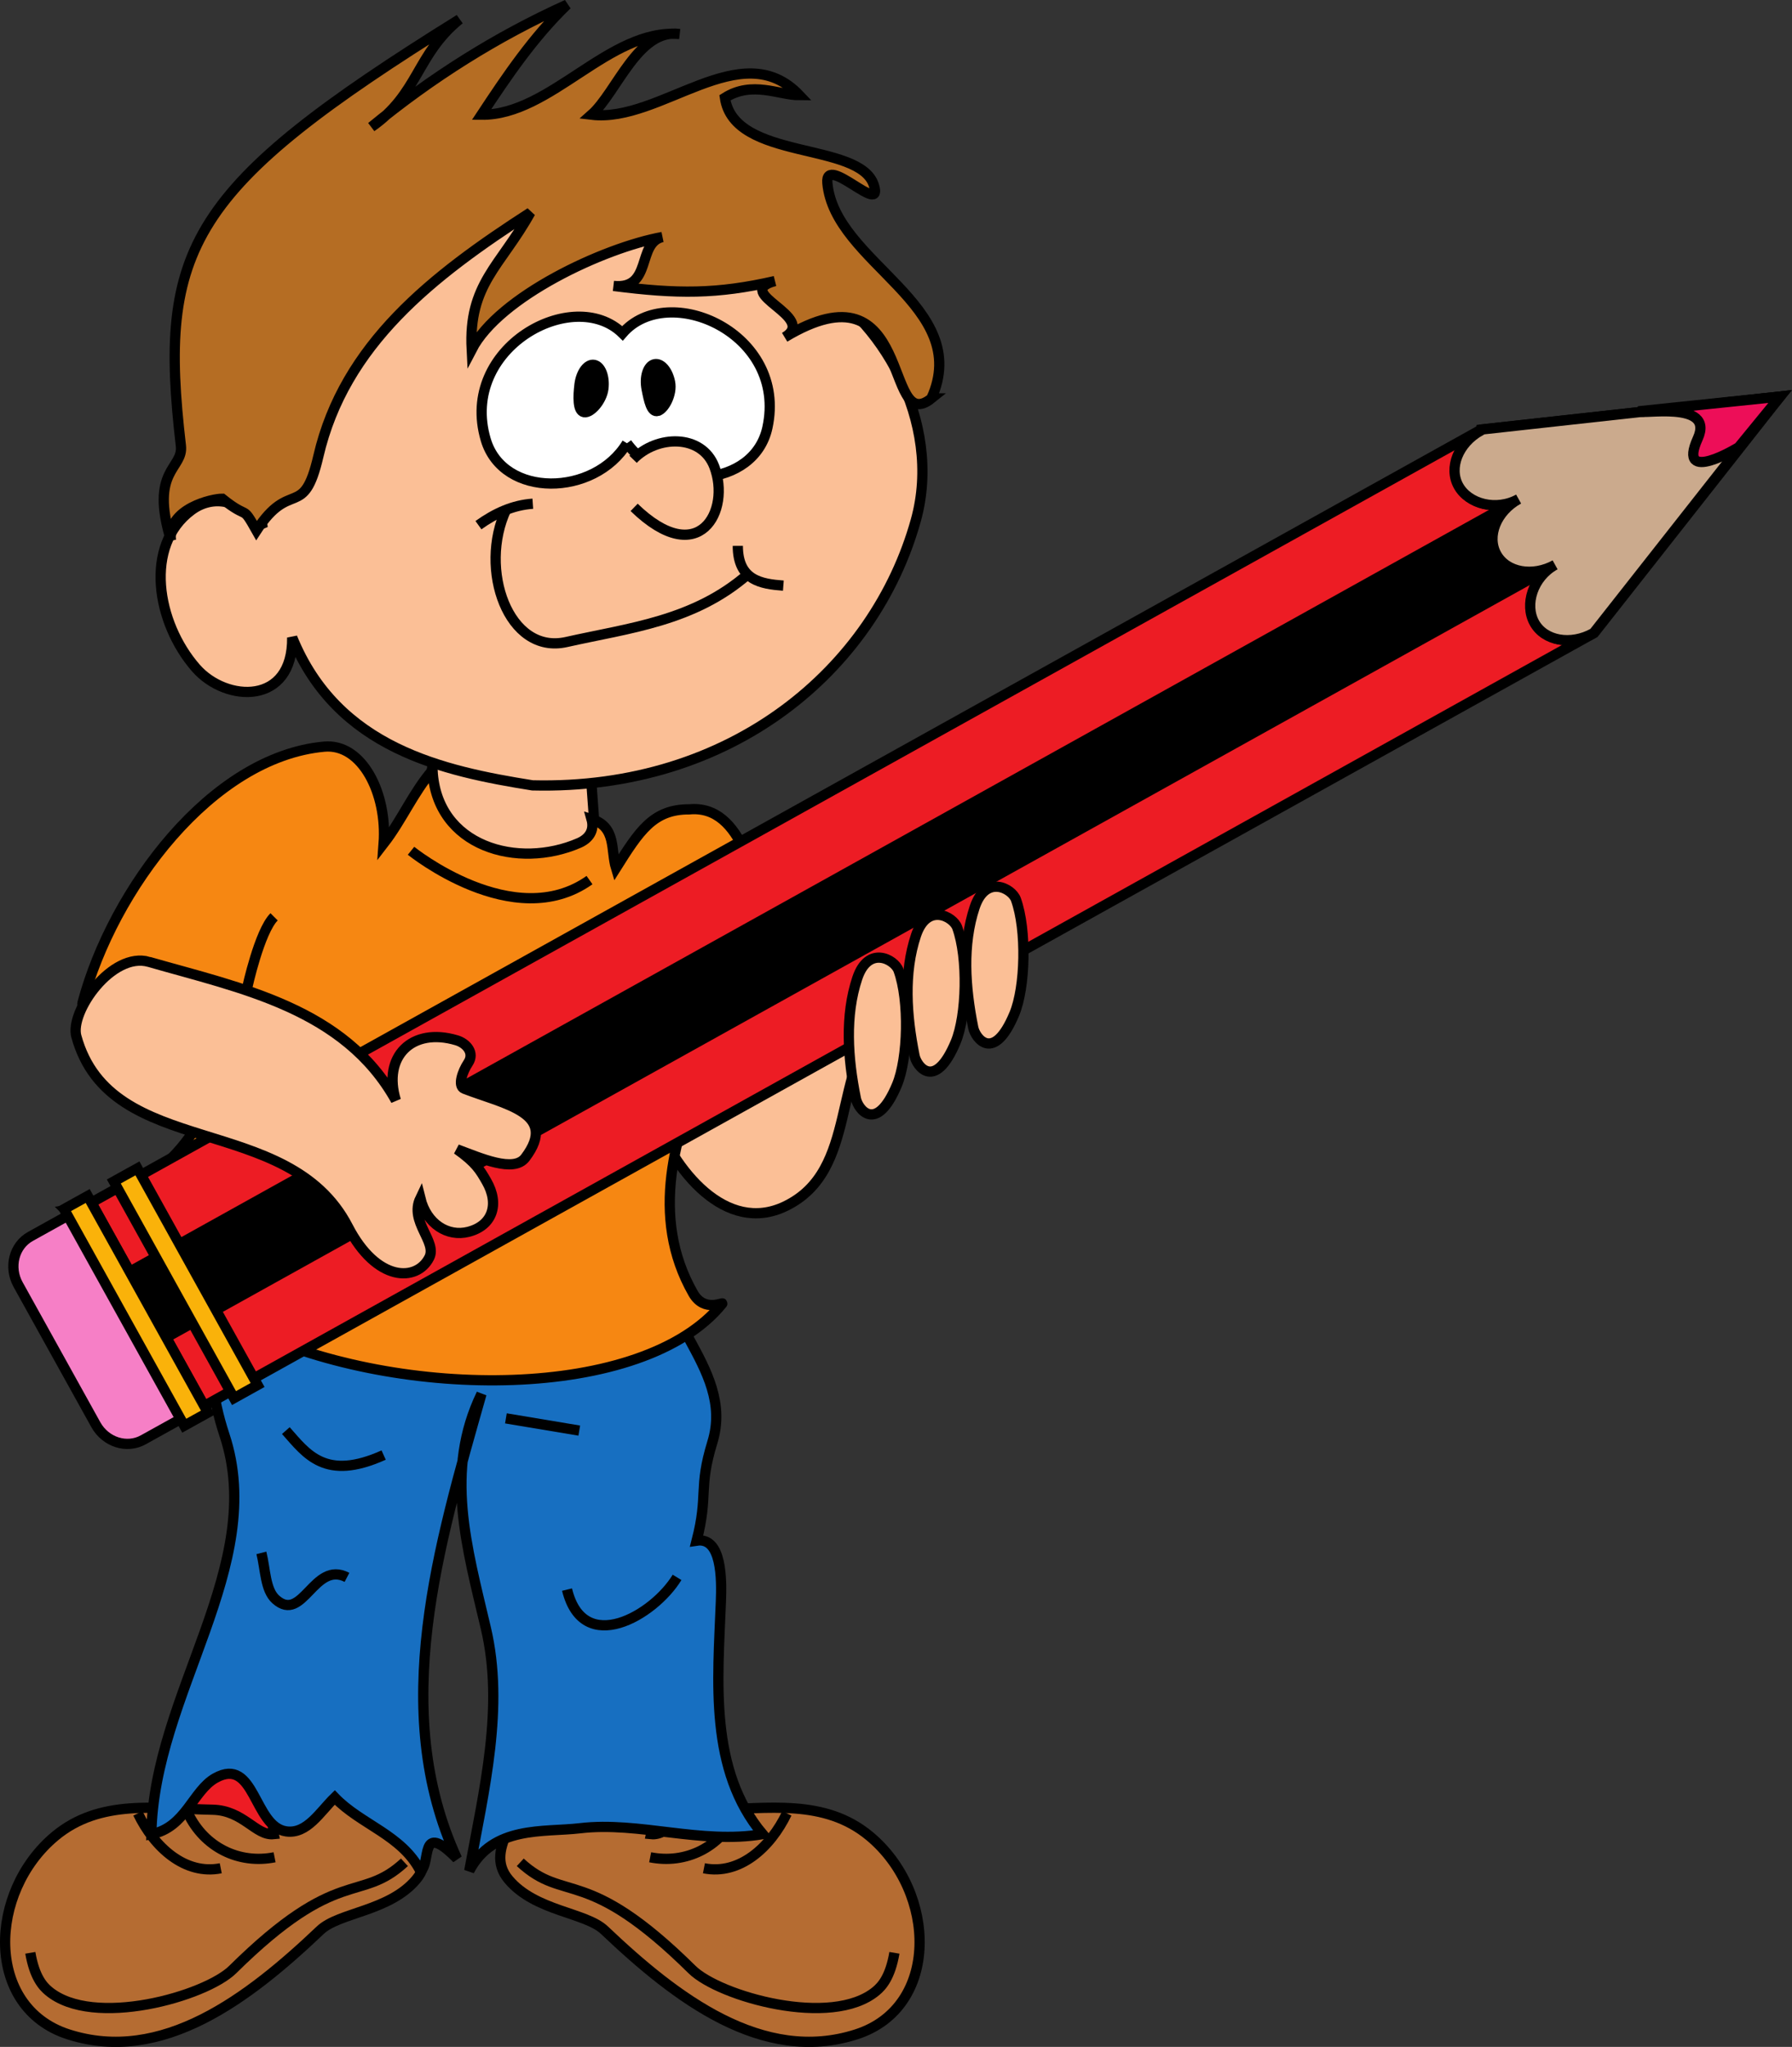 <svg xmlns="http://www.w3.org/2000/svg" width="175.079" height="199.933"><rect width="100%" height="100%" fill="#333333" stroke="none"/><path fill="#ed1c24" d="M31.72 181.553v-10h-13.5v10h13.5"/><path fill="none" stroke="#000" d="M31.72 181.553v-10h-13.5v10zm0 0"/><path fill="#fbbf96" d="m41.349 79.276 1.672-8.121 14.336-.48.957 13.14s-10.992 6.93-16.965-4.539"/><path fill="none" stroke="#000" d="m41.349 79.276 1.672-8.121 14.336-.48.957 13.14s-10.992 6.93-16.965-4.539zm0 0"/><path fill="#fbbf96" d="M86.458 99.12c-5.351 5.289-2.468 15.222-9.75 18.707-5.765 2.758-10.875-3.438-12.945-9.153 7.914-2.562 13.078-10.011 22.695-9.554"/><path fill="none" stroke="#000" d="M86.458 99.12c-5.351 5.289-2.468 15.222-9.75 18.707-5.765 2.758-10.875-3.438-12.945-9.153 7.914-2.562 13.078-10.011 22.695-9.554zm0 0"/><path fill="#b56c32" d="M51.67 173.182c.027 3.766-4.626 7.262-1.981 10.403 2.62 3.113 7.523 3.195 9.37 4.949 7 6.652 15.45 13.117 24.614 10.168 8.156-2.63 7.86-13.899 1.285-19.364-4.41-3.664-9.921-2.675-15.375-2.574-3.02.055-4.23 2.567-5.968 2.387 0 0 1.148-5.27-6.496-5.746-7.645-.48-5.45-.223-5.45-.223"/><path fill="none" stroke="#000" d="M51.67 173.182c.027 3.766-4.626 7.262-1.981 10.403 2.62 3.113 7.523 3.195 9.37 4.949 7 6.652 15.45 13.117 24.614 10.168 8.156-2.63 7.86-13.899 1.285-19.364-4.41-3.664-9.921-2.675-15.375-2.574-3.02.055-4.23 2.567-5.968 2.387 0 0 1.148-5.27-6.496-5.746-7.645-.48-5.45-.223-5.45-.223zm0 0"/><path fill="none" stroke="#000" d="M50.83 181.901c4.374 4.047 6.406.223 16.78 10.473 2.65 2.62 13.637 5.757 17.997 2.09.55-.461 1.375-1.352 1.777-3.723M76.872 177.12c-1.597 3.332-4.62 6.054-8.097 5.363m3.199-5.363c-1.598 3.332-4.977 4.98-8.453 4.289"/><path fill="#b56c32" d="M38.677 173.182c-.031 3.766 4.621 7.262 1.977 10.403-2.621 3.113-7.52 3.195-9.367 4.949-7 6.652-15.454 13.117-24.618 10.168-8.152-2.63-7.855-13.899-1.28-19.364 4.41-3.664 9.92-2.675 15.37-2.574 3.02.055 4.235 2.567 5.973 2.387 0 0-1.149-5.27 6.496-5.746 7.644-.48 5.45-.223 5.45-.223"/><path fill="none" stroke="#000" d="M38.677 173.182c-.031 3.766 4.621 7.262 1.977 10.403-2.621 3.113-7.52 3.195-9.367 4.949-7 6.652-15.454 13.117-24.618 10.168-8.152-2.63-7.855-13.899-1.28-19.364 4.41-3.664 9.92-2.675 15.37-2.574 3.02.055 4.235 2.567 5.973 2.387 0 0-1.149-5.27 6.496-5.746 7.644-.48 5.45-.223 5.45-.223zm0 0"/><path fill="none" stroke="#000" d="M39.513 181.901c-4.375 4.047-6.406.223-16.777 10.473-2.653 2.62-13.637 5.757-17.996 2.09-.551-.461-1.375-1.352-1.778-3.723m10.512-13.621c1.598 3.332 4.617 6.054 8.094 5.363m-3.196-5.363c1.594 3.332 4.977 4.98 8.454 4.289"/><path fill="#176fc1" d="M26.732 120.62c-6.653 4.035-7.184 12.367-4.809 19.52 4.254 12.8-6.918 25.323-7.136 39.011 3.343-.64 4.058-4.25 6.25-5.477 3.886-2.175 3.73 4.758 6.93 5.207 2.034.29 3.296-1.914 4.737-3.312 2.56 2.66 6.54 3.648 8.364 7.168 1.113-.645-.196-5.035 3.582-1.195-6.696-14.508-1.793-30.61 2.39-45.391-3.636 7.516-1.441 14.922.426 22.875 1.817 7.715-.176 15.809-1.62 23.71 2.312-4.452 7.26-3.745 10.823-4.163 5.79-.684 11.774 1.594 17.844.578-5.258-6.281-4.387-14.934-4.082-22.715.086-2.144.11-6.332-2.367-5.953 1.16-4.535.148-5.09 1.531-9.598 2.328-7.574-6.816-12.605-4.637-20.265H26.732"/><path fill="none" stroke="#000" d="M26.732 120.62c-6.653 4.035-7.184 12.367-4.809 19.52 4.254 12.8-6.918 25.323-7.136 39.011 3.343-.64 4.058-4.25 6.25-5.477 3.886-2.175 3.73 4.758 6.93 5.207 2.034.29 3.296-1.914 4.737-3.312 2.56 2.66 6.54 3.648 8.364 7.168 1.113-.645-.196-5.035 3.582-1.195-6.696-14.508-1.793-30.61 2.39-45.391-3.636 7.516-1.441 14.922.426 22.875 1.817 7.715-.176 15.809-1.62 23.71 2.312-4.452 7.26-3.745 10.823-4.163 5.79-.684 11.774 1.594 17.844.578-5.258-6.281-4.387-14.934-4.082-22.715.086-2.144.11-6.332-2.367-5.953 1.16-4.535.148-5.09 1.531-9.598 2.328-7.574-6.816-12.605-4.637-20.265zm0 0"/><path fill="none" stroke="#000" d="M25.537 151.678c.402 1.598.367 3.618 1.406 4.547 2.644 2.367 3.742-3.832 6.957-2.156m21.5 1.195c1.59 6.555 8.469 2.535 10.75-1.195m-38.223-14.336c2.047 2.305 3.852 4.957 9.555 2.39m11.945-3.585c2.395.402 4.777.797 7.168 1.195"/><path fill="#f68712" d="M6.427 118.233c6.492 6.434 12.172 8.918 18.04 11.68 14.695 6.91 38.386 6.937 46.097-2.575.191-.23-1.738.915-2.84-1.007-4.344-7.586-1.61-15.82.867-21.926 1.5-3.695 8.535-8.18 6.73-13.516-1.527-4.515-2.675-12.328-7.976-11.836-3.539-.015-4.89 2.133-7.164 5.735-.527-1.73.078-4.024-2.39-4.782.324 1.16-.301 1.93-1.223 2.332-5.946 2.586-13.93.395-14.309-7.109-1.887 2.192-3.012 4.895-4.777 7.168.367-4.894-2.106-9.809-5.809-9.469C20.634 73.94 11.01 86.921 8.072 97.913c-.68 2.539 13.425 2.336 12.882 7.066-.726 6.305-6.937 12.262-14.527 13.254"/><path fill="none" stroke="#000" d="M6.427 118.233c6.492 6.434 12.172 8.918 18.04 11.68 14.695 6.91 38.386 6.937 46.097-2.575.191-.23-1.738.915-2.84-1.007-4.344-7.586-1.61-15.82.867-21.926 1.5-3.695 8.535-8.18 6.73-13.516-1.527-4.515-2.675-12.328-7.976-11.836-3.539-.015-4.89 2.133-7.164 5.735-.527-1.73.078-4.024-2.39-4.782.324 1.16-.301 1.93-1.223 2.332-5.946 2.586-13.93.395-14.309-7.109-1.887 2.192-3.012 4.895-4.777 7.168.367-4.894-2.106-9.809-5.809-9.469C20.634 73.94 11.01 86.921 8.072 97.913c-.68 2.539 13.425 2.336 12.882 7.066-.726 6.305-6.937 12.262-14.527 13.254zm0 0"/><path fill="#fff" stroke="#000" d="M24.15 96.48s1.195-5.497 2.629-6.93"/><path fill="none" stroke="#000" d="M40.158 83.1s10.03 8.121 17.437 2.863"/><path fill="#ed1c24" d="m173.923 38.733-29.195 3.219-138.11 76.793 11.024 19.867 138.11-76.79 18.171-23.089"/><path fill="none" stroke="#000" d="m173.923 38.733-29.195 3.219-138.11 76.793 11.024 19.867 138.11-76.79Zm0 0"/><path fill="#fff" stroke="#000" d="M151.986 55.163c-2.184 1.21-3.012 3.89-2.028 5.664.989 1.777 3.555 2.234 5.735 1.023"/><path d="m13.931 131.924 138.055-76.757c-2.184 1.21-4.75.754-5.735-1.024-.984-1.773-.015-4.195 2.168-5.406L10.365 125.495l3.566 6.43"/><path fill="none" stroke="#000" d="m13.931 131.924 138.055-76.757c-2.184 1.21-4.75.754-5.735-1.024-.984-1.773-.015-4.195 2.168-5.406L10.365 125.495Zm0 0"/><path fill="#fff" stroke="#000" d="M144.708 42.053c-2.18 1.211-3.148 3.633-2.168 5.407.989 1.777 3.7 2.492 5.88 1.28"/><path fill="#f67fc6" d="m8.923 117.463-5.949 3.305c-1.61.89-2.148 3.004-1.2 4.711l7.59 13.68c.95 1.707 3.024 2.37 4.633 1.476l5.954-3.304-11.028-19.868"/><path fill="none" stroke="#000" d="m8.923 117.463-5.949 3.305c-1.61.89-2.148 3.004-1.2 4.711l7.59 13.68c.95 1.707 3.024 2.37 4.633 1.476l5.954-3.304zm0 0"/><path fill="#fab20a" d="m13.427 114.12-2.307 1.28 11.742 21.16 2.304-1.281-11.738-21.16"/><path fill="none" stroke="#000" d="m13.427 114.12-2.307 1.28 11.742 21.16 2.304-1.281zm0 0"/><path fill="#fab20a" d="M8.568 116.819 6.259 118.1l11.742 21.156 2.309-1.28-11.742-21.157"/><path fill="none" stroke="#000" d="M8.568 116.819 6.259 118.1l11.742 21.156 2.309-1.28zm0 0"/><path fill="#fbbf96" d="M14.556 93.952c8.992 2.582 19.102 4.527 24.121 13.531-1.324-4.289 1.567-7.176 5.942-5.871.94.281 1.785 1.215 1.117 2.215-.551.824-1.051 2.254-.371 2.515 3.882 1.508 9.273 2.348 5.957 6.739-1.13 1.496-4.36.035-6.672-.82 1.836 1.3 2.25 2.027 2.879 3.117 1.304 2.25.574 4.34-1.762 4.94-2.031.524-4.086-.776-4.7-3.28-1.1 2.289 1.673 4.238.868 5.804-1.207 2.368-5.125 2.422-7.941-3.023-5.844-11.309-23.184-6.406-26.536-18.594-.664-2.406 3.485-8.312 7.098-7.273"/><path fill="none" stroke="#000" d="M14.556 93.952c8.992 2.582 19.102 4.527 24.121 13.531-1.324-4.289 1.567-7.176 5.942-5.871.94.281 1.785 1.215 1.117 2.215-.551.824-1.051 2.254-.371 2.515 3.882 1.508 9.273 2.348 5.957 6.739-1.13 1.496-4.36.035-6.672-.82 1.836 1.3 2.25 2.027 2.879 3.117 1.304 2.25.574 4.34-1.762 4.94-2.031.524-4.086-.776-4.7-3.28-1.1 2.289 1.673 4.238.868 5.804-1.207 2.368-5.125 2.422-7.941-3.023-5.844-11.309-23.184-6.406-26.536-18.594-.664-2.406 3.485-8.312 7.098-7.273zm0 0"/><path fill="#fbbf96" d="M89.49 91.37c-1.211 3.64-.942 7.773-.137 11.758.21 1.03 1.996 3.48 4.016-1.348 1.082-2.598 1.222-8.203.152-11.18-.39-1.082-2.953-2.469-4.031.77"/><path fill="none" stroke="#000" d="M89.49 91.37c-1.211 3.64-.942 7.773-.137 11.758.21 1.03 1.996 3.48 4.016-1.348 1.082-2.598 1.222-8.203.152-11.18-.39-1.082-2.953-2.469-4.031.77zm0 0"/><path fill="#fbbf96" d="M95.224 88.624c-1.21 3.64-.941 7.77-.137 11.757.211 1.032 1.996 3.48 4.012-1.347 1.086-2.602 1.227-8.203.156-11.18-.39-1.082-2.953-2.473-4.031.77"/><path fill="none" stroke="#000" d="M95.224 88.624c-1.21 3.64-.941 7.77-.137 11.757.211 1.032 1.996 3.48 4.012-1.347 1.086-2.602 1.227-8.203.156-11.18-.39-1.082-2.953-2.473-4.031.77zm0 0"/><path fill="#fbbf96" d="M83.755 95.55c-1.21 3.64-.941 7.773-.133 11.757.207 1.031 1.993 3.485 4.012-1.347 1.082-2.598 1.227-8.204.153-11.18-.387-1.082-2.954-2.469-4.032.77"/><path fill="none" stroke="#000" d="M83.755 95.55c-1.21 3.64-.941 7.773-.133 11.757.207 1.031 1.993 3.485 4.012-1.347 1.082-2.598 1.227-8.204.153-11.18-.387-1.082-2.954-2.469-4.032.77zm0 0"/><path fill="#fbbf96" d="M78.962 27.323c7.04 3.469 13.203 13.836 10.512 23.504-4.043 14.52-17.937 26.363-37.453 25.883-8.719-1.391-19.059-3.606-23.473-14.442.078 6.645-6.453 6.356-9.398 2.992-3.883-4.433-5.098-11.98-.457-15.422 2.097-1.554 4.828-1.101 6.972 1.715 0 0-3.554-22.3 6.47-25.07 0 0 23.55-15.531 34.538-7.648 10.989 7.882 12.29 8.488 12.29 8.488"/><path fill="none" stroke="#000" d="M78.962 27.323c7.04 3.469 13.203 13.836 10.512 23.504-4.043 14.52-17.937 26.363-37.453 25.883-8.719-1.391-19.059-3.606-23.473-14.442.078 6.645-6.453 6.356-9.398 2.992-3.883-4.433-5.098-11.98-.457-15.422 2.097-1.554 4.828-1.101 6.972 1.715 0 0-3.554-22.3 6.47-25.07 0 0 23.55-15.531 34.538-7.648 10.989 7.882 12.29 8.488 12.29 8.488zm0 0"/><path fill="none" stroke="#000" d="M49.462 49.749c-2.746 5.843.2 14.242 5.88 12.96 6.105-1.374 12.468-2.011 17.753-6.64"/><path fill="none" stroke="#000" d="M76.533 57.202c-2.18-.164-4.442-.516-4.45-3.883m-20.027-4.117c-1.926.129-3.668.914-5.312 2.094"/><path fill="#fff" stroke="#000" d="M61.255 43.292c3.524 4.886 12.43 4.386 13.719-1.516 2.012-9.219-9.71-14.375-14.156-9.219-4.785-4.687-16.008 1.395-13.364 10.38 1.692 5.75 10.63 5.581 13.801.355"/><path fill="#fbbf96" stroke="#000" d="M61.853 44.862c2.332-2.406 6.723-2.48 7.937.726 1.633 4.301-1.492 10.122-7.836 3.97"/><path fill="#b56d23" d="M90.997 38.917c-4.734 3.808-1.628-13.633-14.335-5.973 3.316-1.996-5.243-4.332-.954-5.492-5.66 1.293-9.511 1.277-15.77.476 3.84.391 2.25-4.187 4.778-4.777-5.765 1.047-15.972 5.844-18.633 10.988-.332-6.406 2.825-8.133 5.735-13.379-9.606 6.196-18.176 12.868-20.715 23.809-1.457 6.277-2.723 2.129-6.043 7.25-1.5-2.656-.668-.953-3.344-3.106-.91-.015-5.383.942-5.015 4.06-2.11-6.942 1.238-6.942.972-9.235-2.25-19.332.742-25.18 27.215-41.649-4.242 3.457-3.973 7.297-8.601 10.512C42.146 7.588 48.49 3.577 55.4.456c-3.301 3.183-5.852 6.949-8.36 10.75 6.79.07 12.442-8.426 19.352-7.883-4.04-.59-6.145 5.715-8.602 7.883 6.747.816 14.618-7.899 20.305-1.91-1.992 0-4.598-1.434-7.27.253.899 6.207 13.176 4.227 14.551 8.536 1 3.132-4.789-3.114-4.543-.22.676 7.833 14.27 11.958 10.164 21.052"/><path fill="none" stroke="#000" d="M90.997 38.917c-4.734 3.808-1.628-13.633-14.335-5.973 3.316-1.996-5.243-4.332-.954-5.492-5.66 1.293-9.511 1.277-15.77.476 3.84.391 2.25-4.187 4.778-4.777-5.765 1.047-15.972 5.844-18.633 10.988-.332-6.406 2.825-8.133 5.735-13.379-9.606 6.196-18.176 12.868-20.715 23.809-1.457 6.277-2.723 2.129-6.043 7.25-1.5-2.656-.668-.953-3.344-3.106-.91-.015-5.383.942-5.015 4.06-2.11-6.942 1.238-6.942.972-9.235-2.25-19.332.742-25.18 27.215-41.649-4.242 3.457-3.973 7.297-8.601 10.512C42.146 7.588 48.49 3.577 55.4.456c-3.301 3.183-5.852 6.949-8.36 10.75 6.79.07 12.442-8.426 19.352-7.883-4.04-.59-6.145 5.715-8.602 7.883 6.747.816 14.618-7.899 20.305-1.91-1.992 0-4.598-1.434-7.27.253.899 6.207 13.176 4.227 14.551 8.536 1 3.132-4.789-3.114-4.543-.22.676 7.833 14.27 11.958 10.164 21.052zm0 0"/><path fill="#cbaa8d" d="M155.646 61.854c-2.184 1.211-4.75.754-5.734-1.02-.989-1.773-.16-4.453 2.023-5.663-2.184 1.21-4.75.753-5.734-1.02-.985-1.777-.012-4.195 2.168-5.406-2.18 1.21-4.891.496-5.875-1.282-.985-1.773-.016-4.19 2.167-5.406l.02-.097 29.191-3.223-18.168 23.09-.058.027"/><path fill="none" stroke="#000" d="M155.646 61.854c-2.184 1.211-4.75.754-5.734-1.02-.989-1.773-.16-4.453 2.023-5.663-2.184 1.21-4.75.753-5.734-1.02-.985-1.777-.012-4.195 2.168-5.406-2.18 1.21-4.891.496-5.875-1.282-.985-1.773-.016-4.19 2.167-5.406l.02-.097 29.191-3.223-18.168 23.09zm0 0"/><path d="M57.064 40.26c.644.118 1.742-1.129 1.887-2.297.14-1.164-.262-2.207-.907-2.324-.64-.117-1.277.739-1.425 1.907-.141 1.167-.196 2.597.445 2.714"/><path fill="none" stroke="#000" d="M57.064 40.26c.644.118 1.742-1.129 1.887-2.297.14-1.164-.262-2.207-.907-2.324-.64-.117-1.277.739-1.425 1.907-.141 1.167-.196 2.597.445 2.714zm0 0"/><path d="M64.27 40.14c-.632.179-.87-.997-1.097-2.145-.222-1.153.106-2.227.739-2.41.632-.18 1.328.601 1.554 1.75.227 1.152-.562 2.62-1.195 2.804"/><path fill="none" stroke="#000" d="M64.27 40.14c-.632.179-.87-.997-1.097-2.145-.222-1.153.106-2.227.739-2.41.632-.18 1.328.601 1.554 1.75.227 1.152-.562 2.62-1.195 2.804zm0 0"/><path fill="#ed0e58" d="M169.872 43.682s-6.093 3.754-4.003-.844c1.75-3.851-5.864-2.257-5.551-2.69l13.605-1.415-4.05 4.95"/><path fill="none" stroke="#000" d="M169.872 43.682s-6.093 3.754-4.003-.844c1.75-3.851-5.864-2.257-5.551-2.69l13.605-1.415zm0 0"/></svg>
